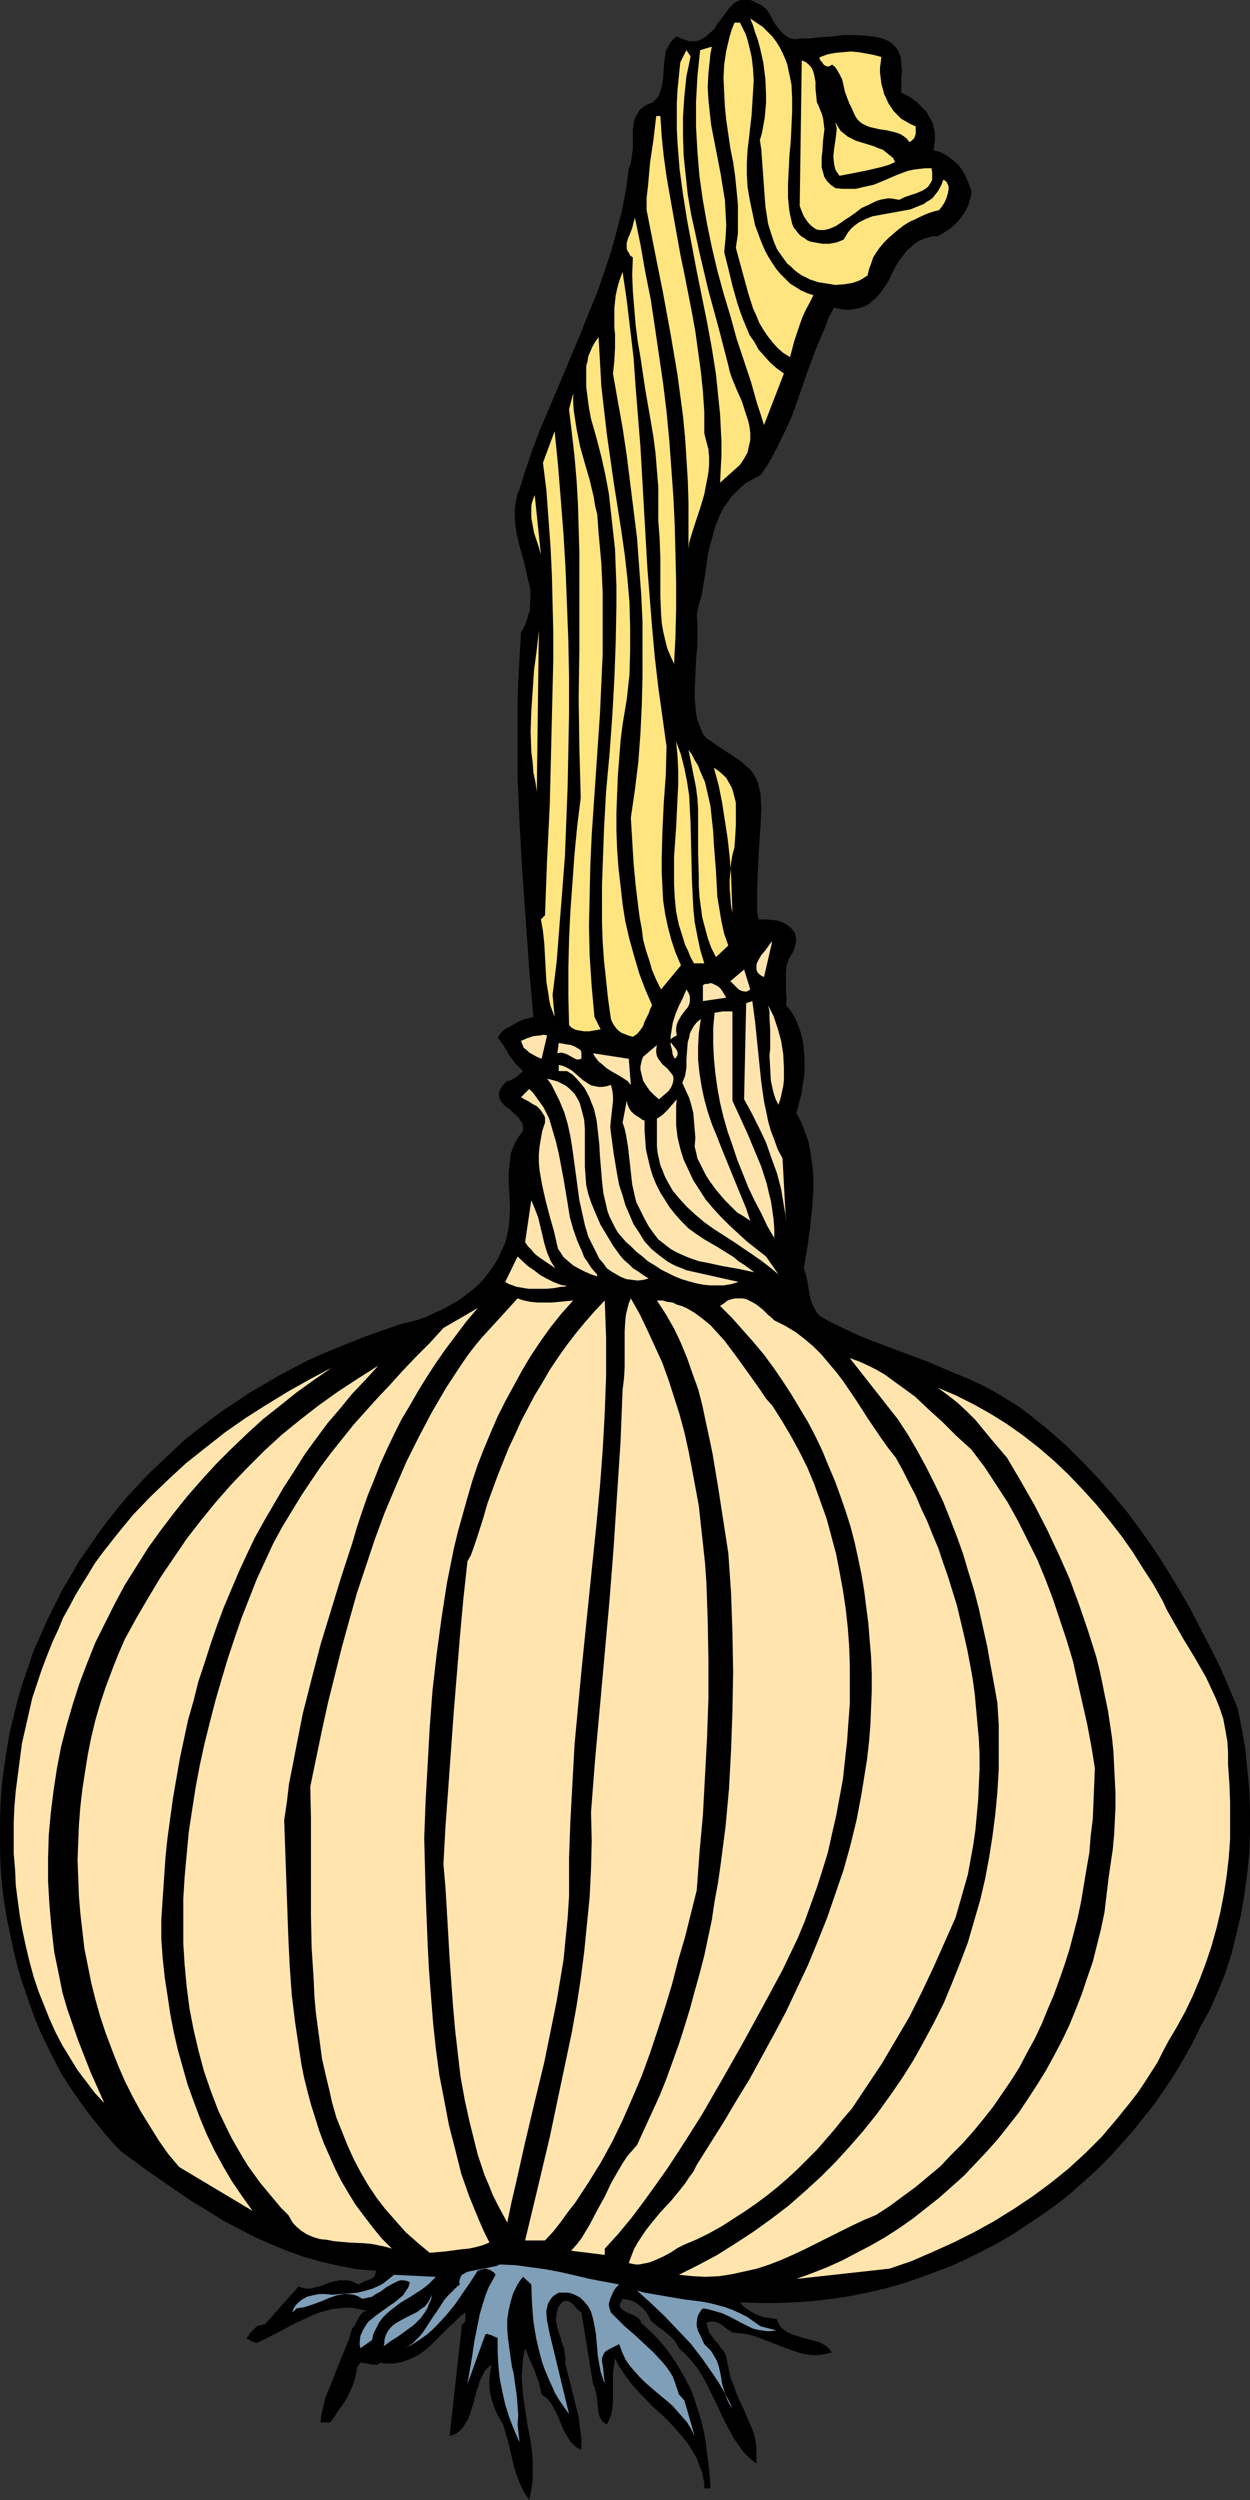 <?xml version="1.0" encoding="UTF-8" standalone="no"?>
<svg
   version="1.0"
   width="77.834mm"
   height="155.668mm"
   id="svg55"
   sodipodi:docname="Onion 18.wmf"
   xmlns:inkscape="http://www.inkscape.org/namespaces/inkscape"
   xmlns:sodipodi="http://sodipodi.sourceforge.net/DTD/sodipodi-0.dtd"
   xmlns="http://www.w3.org/2000/svg"
   xmlns:svg="http://www.w3.org/2000/svg">
  <rect width="100%" height="100%" fill="#333333" stroke="none"/>
  <sodipodi:namedview
     id="namedview55"
     pagecolor="#ffffff"
     bordercolor="#000000"
     borderopacity="0.25"
     inkscape:showpageshadow="2"
     inkscape:pageopacity="0.0"
     inkscape:pagecheckerboard="0"
     inkscape:deskcolor="#d1d1d1"
     inkscape:document-units="mm" />
  <defs
     id="defs1">
    <pattern
       id="WMFhbasepattern"
       patternUnits="userSpaceOnUse"
       width="6"
       height="6"
       x="0"
       y="0" />
  </defs>
  <path
     style="fill:#000000;fill-opacity:1;fill-rule:evenodd;stroke:none"
     d="m 188.201,9.049 h 2.585 l 2.585,-0.323 2.585,-0.162 2.585,-0.323 h 2.585 l 2.585,0.162 1.292,0.162 1.292,0.162 1.292,0.323 1.292,0.485 0.808,0.485 0.646,0.646 0.485,0.485 0.485,0.646 0.323,0.808 0.323,0.646 0.162,1.616 0.162,1.778 -0.162,1.778 v 1.616 1.778 l 1.939,0.97 1.777,1.293 0.808,0.808 0.646,0.646 0.808,0.808 0.485,0.97 0.485,0.808 0.485,0.97 0.162,0.97 0.323,0.97 v 0.97 1.131 l -0.162,1.131 -0.162,1.131 0.808,0.162 0.969,0.323 1.454,0.808 1.292,0.97 1.292,1.131 0.969,1.293 0.808,1.454 0.646,1.616 0.646,1.616 v 0.808 l -0.162,0.808 -0.485,1.778 -0.808,1.616 -0.969,1.454 -1.292,1.454 -1.292,1.131 -1.454,0.97 -1.454,0.808 h -1.292 l -0.969,0.323 -1.131,0.323 -0.808,0.323 -0.808,0.485 -0.808,0.646 -0.646,0.646 -0.808,0.646 -1.131,1.454 -1.131,1.616 -0.969,1.778 -0.808,1.778 -0.969,1.616 -1.131,1.616 -1.292,1.454 -0.646,0.485 -0.646,0.646 -0.808,0.485 -0.808,0.323 -0.969,0.323 -0.969,0.162 -0.969,0.162 h -1.292 l -1.131,-0.162 -1.454,-0.323 -1.292,2.424 -0.969,2.585 -2.1,5.009 -1.939,5.171 -1.777,5.171 -1.777,5.009 -1.131,2.585 -2.262,4.686 -1.292,2.424 -1.292,2.262 -1.454,2.101 -1.292,0.646 -1.131,0.646 -1.131,0.646 -0.969,0.808 -0.808,0.808 -0.808,0.808 -0.808,0.808 -0.646,0.97 -1.292,1.778 -0.969,2.101 -0.808,2.101 -0.646,2.262 -0.646,2.262 -0.485,2.262 -0.323,2.424 -0.323,2.262 -0.808,4.686 -0.646,2.262 -0.485,2.262 0.162,1.778 v 1.778 3.555 l -0.323,3.555 -0.162,3.717 -0.162,3.555 v 1.778 l 0.162,1.778 0.162,1.778 0.323,1.616 0.646,1.616 0.646,1.616 0.808,0.97 0.969,0.646 2.1,1.454 4.2,2.747 1.131,0.808 0.808,0.808 0.969,0.808 0.808,0.97 0.646,1.131 0.485,1.131 0.323,1.293 0.323,1.293 0.162,3.717 -0.162,3.717 -0.485,7.272 -0.162,3.555 -0.162,3.717 v 3.717 1.939 l 0.323,1.939 h 1.777 l 1.939,0.162 0.969,0.162 0.808,0.323 0.808,0.323 0.646,0.485 0.646,0.485 0.485,0.646 0.485,0.646 0.162,0.808 0.162,0.808 -0.162,0.97 -0.323,1.131 -0.485,1.131 -0.485,0.646 -0.323,0.646 -0.485,1.454 -0.162,1.454 v 1.454 3.232 l 0.162,1.778 -0.162,1.454 1.131,1.293 0.808,1.293 0.646,1.454 0.646,1.616 0.485,1.616 0.323,1.616 0.162,1.616 0.162,1.778 v 1.616 1.778 l -0.162,1.616 -0.323,1.778 -0.162,1.616 -0.485,1.616 -0.323,1.454 -0.485,1.616 1.131,2.101 0.808,2.101 0.808,2.101 0.485,2.262 0.323,2.262 0.323,2.262 0.162,2.424 v 2.262 l -0.162,2.424 -0.162,2.262 -0.485,4.686 -0.646,4.686 -0.808,4.686 0.485,1.454 0.323,1.454 0.485,2.909 0.323,1.616 0.485,1.293 0.808,1.454 0.323,0.485 0.646,0.646 2.908,1.616 3.069,1.454 3.069,1.454 3.231,1.293 6.462,2.424 6.462,2.424 6.462,2.747 3.231,1.293 3.069,1.454 3.069,1.616 2.908,1.778 2.908,1.778 2.746,2.101 4.2,3.393 4.039,3.555 3.716,3.717 3.716,3.878 3.554,4.04 3.392,4.04 3.231,4.363 3.069,4.363 2.908,4.525 2.746,4.525 2.746,4.686 2.423,4.686 2.423,4.686 2.423,4.848 2.1,4.848 1.939,4.686 0.969,4.686 0.808,4.686 0.485,4.848 0.485,4.848 0.162,5.009 v 4.848 l -0.162,5.009 -0.485,4.848 -0.646,4.848 -0.808,4.848 -1.131,4.686 -1.131,4.686 -1.454,4.525 -1.777,4.363 -1.939,4.363 -2.262,4.04 -1.777,3.717 -2.1,3.717 -2.1,3.555 -2.262,3.393 -2.423,3.555 -2.585,3.232 -2.585,3.232 -2.746,3.07 -2.746,3.07 -2.908,2.909 -3.069,2.747 -3.069,2.747 -3.231,2.585 -3.392,2.424 -3.392,2.262 -3.392,2.262 -3.554,2.101 -3.716,1.939 -3.554,1.778 -3.877,1.778 -3.877,1.454 -3.877,1.454 -3.877,1.293 -4.039,1.131 -4.2,0.97 -4.039,0.808 -4.2,0.646 -4.2,0.485 -4.362,0.323 -4.2,0.162 h -4.362 l -4.523,-0.162 0.646,0.808 0.808,0.646 0.969,0.646 1.131,0.646 1.131,0.485 1.131,0.323 1.292,0.162 1.454,0.162 0.485,0.97 0.485,0.97 0.808,0.646 0.646,0.485 0.969,0.485 0.969,0.323 1.939,0.646 1.939,0.485 1.939,0.485 0.808,0.485 0.808,0.485 0.646,0.646 0.646,0.808 -1.454,0.323 -1.615,0.323 h -1.454 l -1.454,-0.162 -1.454,-0.323 -1.454,-0.485 -2.746,-0.97 -2.908,-1.131 -2.908,-1.131 -1.454,-0.485 -1.454,-0.323 -1.615,-0.162 -1.454,-0.162 -1.454,-0.97 -1.454,-1.131 -0.808,-0.323 -0.808,-0.162 h -0.808 l -0.808,0.323 0.323,1.131 0.323,1.131 0.646,0.808 0.646,0.97 0.808,0.808 0.646,0.97 0.808,0.97 0.485,1.131 0.323,1.778 0.323,1.454 0.323,1.616 0.646,1.616 1.131,3.07 1.454,3.07 1.292,3.07 0.646,1.454 0.485,1.454 0.323,1.616 0.162,1.616 v 1.778 1.616 l -1.615,-1.293 -1.454,-1.454 -1.131,-1.616 -1.131,-1.616 -0.969,-1.778 -0.969,-1.778 -3.554,-7.433 -0.969,-1.939 -0.969,-1.778 -1.131,-1.778 -1.292,-1.616 -1.454,-1.616 -1.615,-1.454 -0.485,-0.97 -0.646,-0.97 -0.808,-0.808 -1.939,-1.616 -0.969,-0.646 -0.969,-0.808 -0.808,-0.646 -0.485,-1.131 -0.646,-0.97 -0.646,-0.808 -0.808,-0.646 -0.808,-0.646 -0.969,-0.485 -1.131,-0.323 -1.131,-0.162 -0.323,0.646 -0.323,0.485 v 0.485 0.323 l 0.323,0.323 0.323,0.323 0.808,0.485 1.131,0.485 0.969,0.485 0.485,0.323 0.485,0.323 0.323,0.485 0.162,0.485 2.1,1.939 1.939,1.939 1.777,2.101 1.615,2.262 1.454,2.262 1.292,2.262 1.292,2.424 0.969,2.424 0.808,2.585 0.808,2.585 0.646,2.585 0.485,2.585 0.323,2.747 0.323,2.585 0.323,2.747 0.162,2.909 h -1.454 v -1.293 l -0.323,-1.293 -0.162,-1.131 -0.485,-1.131 -0.808,-2.262 -1.131,-1.939 -1.292,-1.939 -1.454,-1.778 -1.454,-1.616 -1.615,-1.778 -1.777,-1.616 -1.777,-1.616 -3.231,-3.393 -1.615,-1.778 -1.454,-1.939 -1.292,-1.939 -1.131,-2.101 -0.323,1.939 -0.162,1.939 v 2.101 3.878 l -0.162,2.101 -0.162,0.808 -0.323,0.97 -0.323,0.808 -0.485,0.97 -0.485,-0.323 -0.485,-0.323 -0.323,-0.485 -0.323,-0.485 -0.323,-1.131 -0.162,-1.454 -0.162,-1.293 -0.162,-1.454 -0.323,-1.293 -0.162,-0.646 -0.323,-0.646 -2.746,-16.805 -0.646,-0.485 -0.646,-0.646 -0.646,-0.808 -0.646,-0.485 -0.646,-0.323 h -0.485 -0.323 l -0.323,0.162 -0.323,0.323 -0.323,0.323 -0.323,0.485 -0.323,0.808 -0.162,0.808 -0.162,0.97 v 0.808 l 0.323,1.616 0.485,1.616 0.323,0.808 0.162,0.808 0.646,1.778 0.162,1.616 0.162,0.808 -0.162,0.808 0.646,2.424 0.646,2.585 0.646,2.585 0.646,2.585 0.646,2.585 0.323,2.585 0.323,2.585 v 2.585 l -0.969,-0.485 -0.808,-0.646 -0.808,-0.808 -0.485,-0.808 -1.131,-1.939 -0.808,-1.939 -0.808,-1.939 -0.969,-1.778 -0.485,-0.808 -0.646,-0.808 -0.646,-0.485 -0.808,-0.646 -0.323,-1.454 -0.323,-1.293 -0.969,-2.747 -1.131,-2.585 -1.131,-2.747 -0.485,2.262 -0.162,2.262 -0.162,2.262 0.162,2.262 0.162,2.101 0.323,2.101 0.646,4.363 0.808,4.363 0.323,2.262 0.162,2.262 v 2.101 2.424 l -0.323,2.262 -0.485,2.424 -0.646,-0.97 -0.646,-0.97 -0.969,-2.101 -0.808,-2.101 -0.646,-2.262 -1.131,-4.848 -1.292,-4.525 -0.969,-1.616 -0.808,-1.616 -0.646,-1.778 -0.485,-1.616 -0.323,-1.939 v -1.778 l 0.162,-1.939 0.323,-1.778 -0.808,0.646 -0.808,0.808 -0.485,1.131 -0.646,1.131 -0.323,1.293 -0.485,1.293 -0.646,2.585 -0.808,2.585 -0.485,1.293 -0.646,0.97 -0.646,1.131 -0.808,0.808 -0.969,0.646 -1.292,0.485 2.908,-26.339 0.323,-0.162 0.323,-0.323 0.162,-0.323 v -0.323 -0.808 -0.808 l -0.969,0.646 -0.969,0.97 -0.969,0.97 -1.131,0.97 -2.1,2.101 -2.262,2.262 -1.131,0.97 -1.292,0.97 -1.292,0.646 -1.454,0.646 -1.454,0.485 -1.615,0.323 h -1.615 -0.969 l -0.808,-0.162 -0.485,0.323 -0.323,0.162 h -0.485 -0.323 l -0.969,-0.162 -0.485,-0.162 h -0.323 l -0.808,-0.162 h -0.323 l -0.323,0.162 -0.162,0.323 -0.323,0.323 -0.162,0.646 -0.162,0.808 -0.323,1.616 -0.646,1.778 -0.646,1.454 -0.808,1.616 -0.969,1.454 -0.969,1.293 -0.808,1.293 -0.969,1.293 h -2.262 l 0.162,-1.616 0.323,-1.454 0.646,-2.747 1.131,-2.747 2.1,-5.332 1.131,-2.747 1.131,-2.747 0.808,-2.747 0.485,-0.485 0.323,-0.646 0.323,-0.646 0.646,-1.131 0.323,-0.485 0.646,-0.485 0.646,-0.323 -1.777,-0.323 -1.615,-0.323 h -1.615 l -1.777,0.162 -1.454,0.162 -1.777,0.485 -1.615,0.485 -1.454,0.646 -3.231,1.454 -3.069,1.616 -3.069,1.616 -2.908,1.454 -0.485,0.162 h -0.323 l -0.808,-0.323 -1.292,-0.808 0.485,-0.485 0.323,-0.646 0.969,-0.97 0.485,-0.485 0.485,-0.323 0.808,-0.162 0.808,-0.162 7.916,-8.888 0.969,0.323 0.808,0.162 h 0.808 l 0.969,-0.162 1.777,-0.485 1.615,-0.646 1.777,-0.485 0.808,-0.162 h 0.969 0.808 l 0.969,0.162 0.808,0.323 0.969,0.485 0.646,-0.323 0.646,-0.323 1.292,-0.485 0.646,-0.323 0.485,-0.323 0.323,-0.646 v -0.323 l 0.162,-0.485 -4.362,-0.323 -4.362,-0.808 -4.2,-0.97 -4.039,-1.131 -4.039,-1.454 -3.877,-1.616 -3.716,-1.616 -3.716,-1.939 -3.716,-1.939 -3.554,-2.262 -3.554,-2.101 -3.554,-2.424 -6.785,-4.686 -6.623,-4.848 -2.585,-2.747 -2.423,-2.909 -2.423,-3.07 -2.262,-3.07 -2.1,-3.07 -2.1,-3.232 -1.777,-3.393 -1.777,-3.555 -1.615,-3.393 -1.454,-3.555 -1.292,-3.717 -1.292,-3.717 -1.131,-3.717 L 3.231,459.242 2.423,455.364 1.615,451.486 0.969,447.607 0.485,443.729 0.162,439.689 0,435.65 v -4.04 -3.878 l 0.162,-4.04 0.323,-4.04 0.485,-3.878 0.646,-4.04 0.646,-3.878 0.969,-4.04 0.969,-3.878 1.131,-3.878 1.292,-3.717 1.292,-3.878 1.615,-3.555 1.615,-3.717 1.777,-3.555 1.777,-3.555 1.939,-3.232 1.939,-3.393 2.262,-3.232 2.1,-3.07 2.262,-3.07 2.423,-3.07 2.423,-2.909 2.585,-2.747 2.585,-2.747 2.746,-2.585 2.746,-2.585 2.746,-2.585 3.069,-2.424 2.908,-2.262 3.069,-2.262 3.231,-2.101 3.069,-2.101 3.392,-1.939 3.231,-1.939 3.392,-1.778 3.392,-1.778 3.554,-1.616 3.554,-1.454 3.554,-1.454 3.716,-1.454 3.716,-1.293 3.716,-1.293 3.877,-0.97 1.939,-0.646 1.777,-0.808 1.777,-0.808 1.615,-0.808 1.777,-0.97 1.615,-0.97 1.454,-1.131 1.454,-1.131 1.454,-1.293 1.292,-1.454 1.131,-1.454 1.131,-1.616 0.969,-1.616 0.808,-1.778 0.808,-1.778 0.485,-1.939 0.323,-1.616 0.162,-1.616 0.162,-3.232 -0.162,-3.232 -0.162,-3.232 v -1.616 l 0.162,-1.454 0.162,-1.454 0.162,-1.454 0.485,-1.454 0.646,-1.454 0.808,-1.293 0.969,-1.293 v -0.97 l -0.162,-0.808 -0.485,-0.646 -0.485,-0.808 -1.454,-1.293 -0.646,-0.646 -0.808,-0.485 -0.646,-0.646 -0.485,-0.646 -0.323,-0.646 -0.162,-0.646 v -0.808 l 0.162,-0.323 0.162,-0.485 0.323,-0.485 0.323,-0.485 0.485,-0.485 0.485,-0.485 h 0.646 l 0.485,-0.323 0.969,-0.485 0.808,-0.808 0.808,-0.646 -0.808,-0.808 -0.969,-0.97 -1.454,-1.939 -1.292,-2.262 -1.454,-1.939 0.646,-0.97 0.808,-0.808 1.131,-0.646 1.131,-0.646 1.131,-0.646 1.131,-0.485 1.292,-0.323 1.131,-0.323 -0.485,-5.656 -0.485,-5.494 -0.808,-11.473 -0.808,-11.311 -0.646,-11.311 -0.485,-11.311 v -5.656 -5.817 -5.494 l 0.162,-5.656 0.323,-5.656 0.323,-5.656 0.646,-1.131 0.485,-0.97 0.323,-1.131 0.323,-1.131 0.323,-0.97 v -1.131 l 0.162,-2.101 -0.162,-2.101 -0.485,-1.939 -0.969,-4.201 -1.131,-4.04 -0.485,-2.101 -0.323,-2.101 -0.162,-2.101 v -2.101 l 0.162,-1.131 0.485,-2.262 0.485,-1.131 1.454,-4.686 1.615,-4.686 1.777,-4.686 1.939,-4.525 3.877,-9.211 3.877,-9.211 1.777,-4.525 1.939,-4.686 1.615,-4.686 1.615,-4.848 1.292,-4.686 1.292,-5.009 0.969,-5.009 0.646,-5.009 0.485,-1.131 0.162,-1.131 0.323,-2.424 V 32.641 30.379 l 0.162,-0.97 0.162,-0.97 0.323,-0.97 0.485,-0.808 0.485,-0.808 0.808,-0.646 0.969,-0.646 1.292,-0.485 0.808,-0.808 0.646,-0.808 0.323,-0.97 0.323,-0.97 0.162,-0.97 0.162,-1.131 0.162,-2.262 0.162,-2.101 0.162,-0.97 0.162,-1.131 0.485,-0.808 0.485,-0.97 0.646,-0.808 0.969,-0.808 0.969,0.485 0.969,0.323 0.969,0.323 h 0.808 0.808 l 0.646,-0.162 0.646,-0.323 0.646,-0.323 0.646,-0.485 0.485,-0.485 1.131,-0.97 0.808,-1.293 0.969,-1.293 0.969,-1.293 0.969,-1.293 0.969,-0.97 0.485,-0.323 0.646,-0.323 L 174.47,0 h 0.646 0.646 0.808 l 0.808,0.323 0.969,0.485 0.969,0.485 0.969,0.808 0.808,1.131 0.646,1.293 0.808,1.293 0.969,1.293 0.969,0.97 1.131,0.808 0.646,0.162 0.646,0.162 h 0.646 z"
     id="path1" />
  <path
     style="fill:#ffe57f;fill-opacity:1;fill-rule:evenodd;stroke:none"
     d="m 186.424,52.679 0.323,0.808 0.646,0.808 0.485,0.646 0.646,0.646 0.808,0.485 0.646,0.485 0.808,0.323 0.969,0.162 0.808,0.162 0.969,0.162 h 1.615 l 1.777,-0.323 1.615,-0.646 0.485,-0.808 0.485,-0.808 0.646,-0.808 0.646,-0.646 0.646,-0.485 0.646,-0.485 1.615,-0.808 1.615,-0.646 1.777,-0.323 1.777,-0.323 1.777,-0.323 1.777,-0.323 1.777,-0.323 1.615,-0.646 1.615,-0.646 0.646,-0.485 0.808,-0.485 0.646,-0.485 0.485,-0.646 0.646,-0.808 0.485,-0.808 0.485,-0.97 0.323,-0.97 0.485,0.162 0.323,0.323 0.162,0.323 0.162,0.323 0.162,0.485 v 0.485 l -0.162,0.97 -0.323,1.131 -0.485,1.131 -0.646,0.97 -0.646,0.808 -1.292,0.323 -1.454,0.485 -1.454,0.646 -1.292,0.646 -1.454,0.646 -1.292,0.808 -1.292,0.97 -1.131,0.97 -1.131,0.97 -1.131,1.131 -0.969,1.131 -0.808,1.131 -0.808,1.293 -0.485,1.454 -0.485,1.293 -0.323,1.454 -0.969,0.646 -0.808,0.485 -0.808,0.323 -0.969,0.323 -0.969,0.162 -0.969,0.162 -2.1,0.162 -1.939,-0.323 -2.1,-0.323 -1.939,-0.646 -1.939,-0.97 -0.969,-0.646 -0.808,-0.646 -0.808,-0.808 -0.808,-0.646 -1.292,-1.778 -1.131,-1.616 -0.808,-1.939 -0.646,-1.939 -0.646,-2.101 -0.323,-2.101 -0.323,-2.101 -0.162,-2.262 -0.323,-4.525 -0.323,-4.363 -0.162,-2.262 -0.323,-2.101 0.485,-1.616 0.323,-1.778 0.323,-1.778 0.162,-1.778 0.162,-1.778 v -1.939 l -0.162,-3.717 -0.485,-3.878 -0.808,-3.555 -0.485,-1.778 -0.646,-1.778 -0.485,-1.616 -0.646,-1.616 1.454,0.97 1.454,0.97 1.131,1.131 1.131,1.131 0.969,1.293 0.808,1.293 0.646,1.293 0.646,1.454 0.485,1.293 0.323,1.616 0.323,1.454 0.323,1.616 0.162,3.232 v 3.232 l -0.162,3.393 -0.162,3.555 -0.323,3.393 -0.162,3.393 -0.162,3.232 v 3.232 l 0.162,1.616 0.162,1.616 0.323,1.454 z"
     id="path2" />
  <path
     style="fill:#ffe57f;fill-opacity:1;fill-rule:evenodd;stroke:none"
     d="m 174.146,5.333 0.646,1.293 0.646,1.293 0.485,1.454 0.323,1.293 0.646,2.747 0.323,2.747 0.162,2.747 -0.162,2.747 -0.162,2.585 -0.162,2.747 -0.646,5.656 -0.323,2.747 -0.162,2.909 v 2.747 l 0.162,2.909 0.485,2.909 0.646,3.07 0.646,3.07 1.131,3.07 0.646,1.616 0.646,1.454 0.808,1.454 0.808,1.293 0.969,1.454 0.969,1.131 1.131,1.131 1.131,1.131 1.292,0.808 1.292,0.808 1.454,0.646 1.454,0.485 -0.808,1.616 -0.969,1.778 -0.808,1.778 -0.646,1.778 -1.292,3.878 -0.969,3.717 -1.615,-0.97 -1.454,-1.293 -1.131,-1.293 -1.131,-1.454 -0.969,-1.454 -0.969,-1.616 -0.646,-1.616 -0.808,-1.778 -1.131,-3.555 -0.969,-3.555 -0.969,-3.555 -0.969,-3.555 0.485,-3.393 v -3.393 -3.393 l -0.323,-3.393 -0.323,-3.232 -0.485,-3.393 -0.646,-3.232 -0.969,-6.625 -0.323,-3.232 -0.162,-3.232 -0.162,-3.393 0.162,-3.232 0.485,-3.232 0.808,-3.393 0.485,-1.616 0.646,-1.616 z"
     id="path3" />
  <path
     style="fill:#ffe57f;fill-opacity:1;fill-rule:evenodd;stroke:none"
     d="m 170.431,59.304 0.969,3.878 0.969,4.04 1.131,4.04 0.646,1.939 0.646,1.778 0.808,1.939 0.808,1.939 1.131,1.616 0.969,1.778 1.292,1.454 1.454,1.616 1.454,1.293 1.777,1.293 -4.685,12.119 -0.808,-2.585 -0.808,-2.424 -1.454,-5.171 -3.392,-10.18 -1.454,-5.333 -1.615,-5.333 -1.454,-5.333 -1.292,-5.494 -1.131,-5.494 -0.969,-5.494 -0.808,-5.656 -0.485,-5.817 -0.323,-5.817 v -2.909 -3.07 l 0.162,-2.909 0.162,-3.07 0.323,-3.07 0.323,-3.07 2.746,-0.808 -0.323,1.616 -0.162,1.616 -0.323,3.07 -0.162,3.232 0.162,2.909 0.323,3.07 0.323,2.909 1.131,5.817 1.131,5.817 0.485,3.07 0.485,2.909 0.162,2.909 0.162,3.07 -0.162,3.07 z"
     id="path4" />
  <path
     style="fill:#ffe57f;fill-opacity:1;fill-rule:evenodd;stroke:none"
     d="m 207.425,13.412 -0.162,1.293 -0.162,1.131 v 1.293 l 0.162,1.293 0.162,1.293 0.323,1.131 0.323,1.293 0.485,0.97 0.485,1.131 0.646,0.97 0.646,0.97 0.969,0.97 0.808,0.808 1.131,0.646 1.131,0.646 1.131,0.485 v 0.646 0.646 0.485 l -0.162,0.485 -0.162,0.485 -0.646,0.646 -0.485,0.323 -0.646,-0.808 -0.808,-0.646 -0.808,-0.485 -0.969,-0.323 -1.939,-0.485 -2.1,-0.323 -2.1,-0.485 -0.808,-0.323 -0.969,-0.485 -0.808,-0.646 -0.646,-0.808 -0.485,-0.97 -0.485,-1.131 -0.646,-1.293 -0.485,-1.293 -0.485,-1.293 -0.323,-1.454 -0.323,-1.454 -0.646,-1.293 -0.646,-1.131 -0.485,-0.646 -0.646,-0.485 -0.162,0.162 -0.323,0.162 -0.485,0.162 -0.485,-0.162 -0.323,-0.162 -0.162,-0.162 -0.162,-0.162 -0.162,-0.323 -0.323,-0.323 -0.323,-0.485 v -0.323 l 0.162,-0.162 1.777,-0.646 1.777,-0.323 1.777,-0.162 1.777,-0.162 1.939,0.162 1.777,0.323 1.777,0.323 z"
     id="path5" />
  <path
     style="fill:#ffe57f;fill-opacity:1;fill-rule:evenodd;stroke:none"
     d="m 162.515,13.25 -0.485,2.424 -0.485,2.262 -0.485,4.686 -0.323,4.848 v 4.686 l 0.162,4.525 0.485,4.686 0.485,4.525 0.808,4.686 0.969,4.363 0.969,4.525 2.1,8.888 2.423,8.888 2.262,8.726 0.323,1.454 0.485,1.454 1.131,2.747 1.292,2.909 0.969,3.07 0.485,1.454 0.323,1.454 0.162,1.454 v 1.616 l -0.323,1.454 -0.323,1.454 -0.808,1.454 -0.969,1.454 -4.685,4.201 0.162,-3.232 0.162,-3.232 v -3.232 l -0.162,-3.232 -0.162,-3.232 -0.323,-3.07 -0.646,-6.302 -0.969,-6.14 -1.131,-6.14 -2.423,-11.958 -1.131,-5.979 -1.131,-5.979 -0.969,-6.14 -0.808,-5.979 -0.485,-6.14 -0.162,-3.07 v -3.232 -3.07 l 0.162,-3.07 0.323,-3.232 0.323,-3.232 1.454,-2.909 z"
     id="path6" />
  <path
     style="fill:#ffe57f;fill-opacity:1;fill-rule:evenodd;stroke:none"
     d="m 192.886,25.531 0.485,1.131 0.323,1.131 0.162,1.293 0.162,1.293 -0.323,2.747 -0.162,2.585 -0.162,1.293 v 1.293 1.131 l 0.323,1.131 0.323,1.131 0.646,0.97 0.808,0.808 1.131,0.808 1.615,0.162 h 1.615 1.615 l 1.292,-0.323 1.454,-0.323 1.454,-0.323 2.746,-1.131 2.585,-1.131 2.585,-0.97 1.454,-0.323 1.292,-0.162 1.454,-0.162 h 1.454 l 0.162,0.97 v 0.97 0.808 l -0.323,0.646 -0.323,0.485 -0.323,0.485 -0.646,0.485 -0.485,0.323 -1.454,0.646 -1.454,0.485 -1.454,0.485 -1.292,0.646 -0.969,-0.162 -0.969,-0.162 h -0.808 l -0.969,0.162 -0.808,0.162 -0.969,0.323 -1.615,0.808 -1.777,0.808 -1.454,1.131 -1.615,1.131 -0.808,0.485 -0.646,0.485 -1.454,0.97 -1.454,0.646 -0.646,0.162 -0.646,0.162 h -0.646 -0.646 l -0.646,-0.162 -0.485,-0.323 -0.646,-0.485 -0.646,-0.646 -0.485,-0.646 -0.646,-0.97 -0.485,-1.131 -0.485,-1.293 0.485,-34.257 0.808,0.323 0.646,0.485 0.646,0.646 0.323,0.485 0.323,0.808 0.162,0.646 0.323,1.616 v 1.616 l 0.162,1.616 0.162,1.616 0.323,0.646 z"
     id="path7" />
  <path
     style="fill:#ffe57f;fill-opacity:1;fill-rule:evenodd;stroke:none"
     d="m 155.407,27.309 0.323,4.848 0.485,4.686 0.646,4.686 0.808,4.686 1.615,9.049 0.808,4.525 0.969,4.686 1.777,9.049 0.808,4.525 0.646,4.686 0.646,4.686 0.485,4.686 0.323,4.848 V 101.964 l 0.485,1.939 0.485,1.778 0.162,1.939 v 1.778 l -0.162,1.778 -0.323,1.778 -0.323,1.616 -0.323,1.778 -0.969,3.232 -1.131,3.393 -0.969,3.07 -0.485,1.616 -0.162,1.454 v -5.494 -5.333 l -0.162,-5.171 -0.323,-5.171 -0.323,-5.009 -0.485,-5.009 -0.646,-4.848 -0.646,-4.848 -1.615,-9.534 -1.777,-9.695 -1.939,-9.695 -1.939,-9.857 v -2.909 l 0.323,-2.747 0.485,-5.494 0.808,-5.494 0.646,-5.494 z"
     id="path8" />
  <path
     style="fill:#ffe57f;fill-opacity:1;fill-rule:evenodd;stroke:none"
     d="m 210.656,38.136 -1.454,0.646 -1.615,0.485 -3.392,0.808 -3.231,0.646 -3.392,0.646 -0.485,-0.646 -0.485,-0.808 -0.162,-0.646 -0.162,-0.808 -0.162,-1.616 0.162,-1.616 0.485,-3.393 0.162,-1.616 -0.162,-0.646 -0.162,-0.808 0.646,1.131 0.646,0.97 0.808,0.646 0.808,0.646 0.969,0.485 0.969,0.485 2.1,0.646 2.1,0.646 1.131,0.485 0.969,0.323 0.808,0.646 0.808,0.646 0.808,0.646 z"
     id="path9" />
  <path
     style="fill:#ffe57f;fill-opacity:1;fill-rule:evenodd;stroke:none"
     d="m 158.638,156.259 -0.808,-1.778 -0.808,-1.939 -0.485,-1.939 -0.485,-2.101 -0.323,-1.939 -0.162,-2.262 -0.162,-4.201 v -8.888 l -0.162,-4.363 -0.162,-2.262 -0.162,-2.101 v -4.04 -3.878 l -0.323,-3.878 -0.323,-4.04 -0.485,-3.717 -0.646,-3.878 -1.292,-7.433 -1.131,-7.595 -0.646,-3.717 -0.485,-3.878 -0.323,-3.878 -0.323,-3.878 -0.162,-4.04 0.162,-4.04 -0.646,-0.485 -0.323,-0.646 -0.323,-0.485 -0.162,-0.485 V 57.85 57.203 l 0.323,-1.131 0.485,-1.131 0.485,-1.293 0.323,-1.293 0.323,-1.131 1.292,6.302 1.131,6.464 1.292,6.464 0.969,6.464 0.969,6.625 0.969,6.625 0.808,6.625 0.646,6.787 0.485,6.625 0.485,6.787 0.323,6.625 0.162,6.625 0.162,6.625 v 6.464 l -0.162,6.464 z"
     id="path10" />
  <path
     style="fill:#ffe57f;fill-opacity:1;fill-rule:evenodd;stroke:none"
     d="m 156.861,175.65 -0.162,6.625 -0.485,6.625 -0.323,6.787 -0.162,6.464 v 3.232 l 0.162,3.232 0.162,3.232 0.485,3.232 0.646,3.07 0.808,3.07 0.969,2.909 1.292,3.07 -4.685,5.656 -1.131,-2.262 -0.969,-2.262 -0.646,-2.262 -0.808,-2.424 -0.646,-2.424 -0.323,-2.585 -0.485,-2.585 -0.323,-2.424 -0.646,-5.333 -0.485,-5.171 -0.646,-10.665 0.969,-6.625 0.808,-6.625 0.485,-6.625 0.323,-6.625 0.162,-6.625 v -6.464 -6.625 l -0.323,-6.625 -0.485,-6.464 -0.485,-6.625 -0.808,-6.464 -0.808,-6.464 -0.808,-6.464 -0.969,-6.464 -1.131,-6.302 -1.131,-6.464 0.162,-1.454 0.162,-1.616 0.162,-3.07 v -3.07 l -0.162,-1.616 v -4.525 l 0.162,-1.616 0.162,-1.454 0.323,-1.454 0.323,-1.293 0.485,-1.454 0.485,-1.293 0.969,6.625 0.808,6.787 0.808,6.787 0.485,6.948 1.131,14.058 1.615,28.278 1.131,14.22 0.646,7.11 0.808,6.948 0.969,6.948 z"
     id="path11" />
  <path
     style="fill:#ffe57f;fill-opacity:1;fill-rule:evenodd;stroke:none"
     d="m 146.522,170.479 -0.485,3.878 -0.323,4.201 -0.323,4.201 -0.162,4.201 -0.162,4.363 v 4.201 l 0.162,4.363 0.323,4.363 0.485,4.201 0.485,4.363 0.646,4.04 0.969,4.201 1.131,4.04 1.131,3.878 1.454,3.878 1.615,3.717 -0.485,0.97 -0.323,0.97 -0.969,1.939 -0.323,0.97 -0.646,0.97 -0.808,0.97 -0.969,0.646 -1.131,-0.323 -0.808,-0.323 -0.808,-0.323 -0.646,-0.485 -0.485,-0.485 -0.485,-0.646 -0.485,-0.808 -0.323,-0.808 -0.646,-4.525 -0.485,-4.525 -0.485,-4.525 -0.323,-4.525 -0.162,-4.525 v -4.363 -4.525 l 0.162,-4.525 0.323,-8.888 0.485,-8.726 0.808,-8.726 0.646,-8.888 0.485,-8.726 0.323,-8.726 0.162,-8.726 v -4.363 l -0.162,-4.363 -0.162,-4.363 -0.485,-4.363 -0.485,-4.363 -0.485,-4.363 -0.808,-4.363 -0.969,-4.363 -1.131,-4.363 -1.292,-4.525 -0.485,-2.585 -0.323,-2.424 -0.323,-2.585 v -2.424 -1.131 -1.293 l 0.323,-1.131 0.162,-1.131 0.485,-1.131 0.485,-1.131 0.646,-1.131 0.808,-1.131 0.323,5.656 0.323,5.817 0.646,5.656 0.646,5.656 1.615,11.311 1.777,11.311 0.808,5.656 0.646,5.656 0.485,5.656 0.162,5.817 v 5.656 l -0.162,5.656 -0.323,2.909 -0.323,2.909 -0.485,2.909 z"
     id="path12" />
  <path
     style="fill:#ffe57f;fill-opacity:1;fill-rule:evenodd;stroke:none"
     d="m 140.868,125.395 0.646,7.11 0.323,7.11 v 7.11 7.11 l -0.323,7.11 -0.323,7.11 -0.969,14.22 -0.969,14.22 -0.323,7.11 -0.162,7.11 -0.162,7.11 0.162,7.11 0.485,7.272 0.646,7.11 1.454,2.909 -0.808,0.162 -0.969,0.162 -0.969,0.162 h -1.131 l -0.969,-0.162 -0.969,-0.162 -0.969,-0.485 -0.323,-0.323 -0.323,-0.323 -0.162,-6.787 v -6.625 l 0.162,-6.787 0.323,-6.787 0.485,-6.625 0.485,-6.787 0.646,-6.625 0.808,-6.464 -0.162,-5.979 -0.162,-5.817 -0.162,-11.635 0.162,-11.473 v -5.817 -17.129 l -0.162,-5.494 -0.162,-5.656 -0.323,-5.656 -0.485,-5.656 -0.646,-5.656 -0.646,-5.494 0.969,-3.717 v 2.101 l 0.162,2.101 0.323,2.101 0.323,2.101 0.808,4.04 1.131,4.04 1.131,3.878 0.969,4.04 0.323,2.101 0.485,1.939 0.162,2.101 z"
     id="path13" />
  <path
     style="fill:#ffe57f;fill-opacity:1;fill-rule:evenodd;stroke:none"
     d="m 130.044,234.146 0.485,5.171 -0.485,-1.293 -0.485,-1.293 -0.323,-1.454 -0.162,-1.293 -0.485,-2.909 -0.162,-2.909 -0.323,-5.979 -0.323,-3.07 -0.485,-2.747 0.969,-0.97 0.485,-13.089 0.323,-6.464 0.323,-6.787 0.323,-13.412 0.323,-13.412 0.162,-6.787 v -6.787 l -0.162,-6.787 -0.162,-6.625 -0.323,-6.625 -0.485,-6.625 -0.485,-6.625 -0.808,-6.464 2.746,-7.433 0.808,8.08 0.646,8.08 0.646,8.241 0.485,8.241 0.323,8.403 0.323,8.403 0.162,8.564 v 8.403 l -0.162,8.564 -0.162,8.403 -0.323,8.403 -0.323,8.241 -0.646,8.403 -0.646,8.08 -0.646,8.241 z"
     id="path14" />
  <path
     style="fill:#ffe57f;fill-opacity:1;fill-rule:evenodd;stroke:none"
     d="m 127.298,130.566 -0.485,-1.778 -1.131,-3.393 -0.323,-1.778 -0.323,-1.778 v -1.778 -0.97 l 0.162,-0.808 0.323,-0.97 0.323,-0.808 z"
     id="path15" />
  <path
     style="fill:#ffe57f;fill-opacity:1;fill-rule:evenodd;stroke:none"
     d="m 126.329,186.315 -0.323,-2.262 -0.485,-2.262 -0.162,-2.424 -0.323,-2.424 -0.162,-4.848 0.162,-4.686 0.323,-4.848 0.323,-4.848 0.646,-4.848 0.485,-4.525 z"
     id="path16" />
  <path
     style="fill:#ffe57f;fill-opacity:1;fill-rule:evenodd;stroke:none"
     d="m 165.746,226.712 h -2.423 l -0.808,-1.454 -0.646,-1.616 -0.646,-1.293 -0.485,-1.616 -0.969,-3.07 -0.646,-3.07 -0.323,-3.232 -0.162,-3.232 v -3.232 -3.393 l 0.485,-6.787 0.323,-6.787 0.162,-3.232 v -3.393 l -0.162,-3.393 -0.323,-3.393 1.131,3.07 0.808,3.232 0.646,3.232 0.485,3.232 0.162,3.232 0.162,3.232 0.162,6.787 0.162,6.625 0.162,3.393 0.162,3.232 0.323,3.232 0.646,3.393 0.646,3.07 z"
     id="path17" />
  <path
     style="fill:#ffe57f;fill-opacity:1;fill-rule:evenodd;stroke:none"
     d="m 171.4,222.511 -2.908,2.747 -1.131,-2.262 -0.808,-2.262 -0.646,-2.424 -0.646,-2.424 -0.323,-2.424 -0.323,-2.424 -0.162,-2.585 v -2.424 l -0.162,-5.171 v -5.171 -5.171 l -0.162,-2.585 -0.323,-2.585 -1.777,-8.888 0.808,1.131 0.646,1.293 0.808,1.293 0.485,1.293 1.131,2.585 0.646,2.747 0.646,2.909 0.323,3.07 0.323,2.909 0.162,3.07 0.485,6.14 0.162,3.07 0.162,3.07 0.485,2.909 0.485,2.909 0.646,2.909 z"
     id="path18" />
  <path
     style="fill:#ffe57f;fill-opacity:1;fill-rule:evenodd;stroke:none"
     d="m 172.854,199.403 -0.485,1.778 -0.323,1.939 -0.162,1.939 -0.162,2.101 v 1.939 l 0.162,1.939 0.162,2.101 0.323,1.778 -0.162,-4.525 -0.162,-4.363 -0.323,-4.363 -0.485,-4.363 -0.646,-4.201 -0.646,-4.201 -0.808,-4.04 -1.131,-4.201 1.131,0.808 0.969,0.808 0.808,0.808 0.646,1.131 0.646,1.131 0.323,0.97 0.323,1.293 0.323,1.293 v 1.293 1.293 2.747 l -0.162,2.747 z"
     id="path19" />
  <path
     style="fill:#ffe5ad;fill-opacity:1;fill-rule:evenodd;stroke:none"
     d="m 179.801,229.944 -0.646,-0.323 -0.646,-0.485 -0.323,-0.485 -0.162,-0.485 v -0.646 -0.485 l 0.162,-0.485 0.323,-0.646 0.646,-1.131 0.969,-1.131 0.808,-1.131 0.323,-0.485 0.485,-0.485 z"
     id="path20" />
  <path
     style="fill:#ffe5ad;fill-opacity:1;fill-rule:evenodd;stroke:none"
     d="m 176.57,232.853 -0.485,0.323 -0.323,0.162 h -0.323 -0.323 l -0.646,-0.162 -0.646,-0.323 -0.969,-0.97 -0.969,-0.97 3.231,-2.747 z"
     id="path21" />
  <path
     style="fill:#ffe5ad;fill-opacity:1;fill-rule:evenodd;stroke:none"
     d="m 170.916,234.792 -5.493,0.808 v -3.717 l 0.485,-0.323 h 0.646 l 0.485,-0.162 h 0.485 l 0.646,0.323 0.646,0.323 0.646,0.485 0.485,0.646 0.485,0.808 z"
     id="path22" />
  <path
     style="fill:#ffe5ad;fill-opacity:1;fill-rule:evenodd;stroke:none"
     d="m 159.284,243.679 -0.646,0.323 -0.485,0.323 -0.323,0.323 v 0.323 0.323 l 0.162,0.162 0.485,0.646 0.646,0.808 0.162,0.323 0.162,0.323 v 0.323 0.485 l -0.323,0.485 -0.323,0.323 -0.485,-0.97 -0.162,-1.131 -0.323,-1.131 v -0.97 -1.131 l 0.162,-0.97 0.323,-2.101 0.646,-2.101 0.808,-1.939 0.969,-1.939 0.808,-1.939 0.485,0.808 0.323,0.808 v 0.646 0.646 l -0.162,0.646 -0.323,0.646 -0.808,0.97 -0.808,1.131 -0.646,1.131 -0.323,0.808 -0.162,0.808 v 0.808 z"
     id="path23" />
  <path
     style="fill:#ffe5ad;fill-opacity:1;fill-rule:evenodd;stroke:none"
     d="m 184.162,272.604 0.808,15.028 -0.162,-1.939 -0.323,-1.939 -0.646,-3.878 -0.969,-3.717 -1.292,-3.555 -1.292,-3.717 -1.615,-3.393 -1.777,-3.555 -1.777,-3.232 0.485,-22.623 1.454,-0.485 0.646,4.848 0.969,9.534 0.485,4.686 0.646,4.525 0.485,2.262 0.485,2.424 0.646,2.262 0.808,2.101 0.808,2.262 z"
     id="path24" />
  <path
     style="fill:#ffe5ad;fill-opacity:1;fill-rule:evenodd;stroke:none"
     d="m 183.193,260 -0.646,-1.293 -0.485,-1.454 -0.323,-1.454 -0.323,-1.454 -0.162,-2.909 -0.162,-3.07 0.162,-1.454 v -1.616 -2.909 l -0.162,-2.909 v -1.454 l -0.323,-1.454 1.292,2.585 0.969,2.909 0.808,2.909 0.485,3.07 0.162,3.07 v 1.454 1.616 l -0.162,1.454 -0.323,1.454 -0.323,1.454 z"
     id="path25" />
  <path
     style="fill:#ffe5ad;fill-opacity:1;fill-rule:evenodd;stroke:none"
     d="m 172.369,259.031 1.777,3.878 1.777,3.878 1.615,3.878 1.615,3.878 1.292,4.04 0.485,2.101 0.485,1.939 0.323,2.101 0.323,2.262 0.162,2.262 v 2.101 l -1.615,-2.747 -1.454,-3.07 -1.615,-3.07 -1.454,-3.07 -1.292,-3.232 -1.292,-3.232 -1.131,-3.393 -1.131,-3.232 -0.969,-3.393 -0.808,-3.393 -0.646,-3.555 -0.485,-3.555 -0.323,-3.393 -0.162,-3.555 v -3.555 l 0.323,-3.555 0.969,-0.162 0.969,-0.162 h 2.262 z"
     id="path26" />
  <path
     style="fill:#ffe5ad;fill-opacity:1;fill-rule:evenodd;stroke:none"
     d="m 176.57,287.309 -0.969,-0.646 -0.969,-0.646 -1.131,-0.646 -0.969,-0.97 -0.969,-0.97 -0.969,-0.97 -1.939,-2.262 -1.777,-2.424 -0.808,-1.293 -0.646,-1.293 -0.646,-1.293 -0.646,-1.293 -0.323,-1.454 -0.323,-1.293 0.162,-2.101 -0.162,-1.939 -0.162,-1.939 -0.162,-1.939 -0.485,-1.939 -0.485,-1.616 -0.808,-1.778 -0.808,-1.778 0.323,-0.808 0.323,-0.808 0.323,-1.939 v -1.939 l 0.162,-2.262 0.162,-1.939 0.323,-0.97 0.162,-0.97 0.485,-0.97 0.485,-0.808 0.646,-0.808 0.969,-0.808 -0.485,3.393 -0.162,3.07 v 3.232 l 0.323,3.07 0.485,3.07 0.646,3.07 0.808,2.909 0.969,2.909 1.131,2.747 1.131,2.909 4.685,11.473 1.131,2.747 z"
     id="path27" />
  <path
     style="fill:#ffe5ad;fill-opacity:1;fill-rule:evenodd;stroke:none"
     d="m 127.46,249.173 -0.808,-0.323 -0.646,-0.323 -1.454,-0.808 -0.646,-0.646 -0.646,-0.485 -0.323,-0.808 -0.323,-0.808 1.454,-0.646 1.454,-0.485 1.615,-0.162 0.808,-0.162 0.808,0.162 z"
     id="path28" />
  <path
     style="fill:#ffe5ad;fill-opacity:1;fill-rule:evenodd;stroke:none"
     d="m 136.829,249.173 -0.646,0.162 h -0.485 l -0.646,-0.323 -1.454,-0.808 -0.808,-0.323 -0.808,-0.162 -0.808,0.162 0.323,-2.424 0.969,0.162 0.808,0.162 1.131,0.162 0.808,0.323 0.808,0.485 0.323,0.162 0.323,0.323 0.162,0.485 v 0.323 0.646 z"
     id="path29" />
  <path
     style="fill:#ffe5ad;fill-opacity:1;fill-rule:evenodd;stroke:none"
     d="m 157.346,256.768 -2.262,1.939 -1.131,-0.97 -0.969,-0.97 -0.808,-1.131 -0.808,-1.293 -0.323,-1.293 -0.323,-1.293 v -0.808 l 0.162,-0.646 0.162,-0.808 0.323,-0.808 3.231,-2.747 -0.162,0.97 v 0.808 l 0.162,0.808 0.323,0.646 0.485,0.646 0.485,0.646 1.131,0.97 0.808,0.97 0.485,0.646 0.162,0.485 v 0.646 l -0.162,0.808 -0.323,0.808 -0.323,0.485 z"
     id="path30" />
  <path
     style="fill:#ffe5ad;fill-opacity:1;fill-rule:evenodd;stroke:none"
     d="m 148.461,255.314 -0.323,-0.323 -0.323,-0.485 -0.969,-0.646 -1.292,-0.808 -1.454,-0.808 -1.292,-0.808 -1.292,-1.131 -0.646,-0.485 -0.485,-0.646 -0.485,-0.646 -0.323,-0.646 8.4,1.293 z"
     id="path31" />
  <path
     style="fill:#ffe5ad;fill-opacity:1;fill-rule:evenodd;stroke:none"
     d="m 143.776,255.314 0.162,0.646 0.162,0.646 0.162,1.293 v 1.293 l -0.162,1.454 -0.162,1.454 -0.162,1.454 -0.162,1.616 0.162,1.454 0.646,4.848 0.808,4.848 0.485,2.585 0.808,2.424 0.646,2.262 0.969,2.262 0.969,2.262 1.292,1.939 1.292,2.101 1.615,1.778 1.777,1.454 1.939,1.454 1.131,0.646 0.969,0.485 1.292,0.485 1.131,0.485 12.277,2.747 -1.615,0.485 -1.777,0.323 h -1.615 -1.777 l -1.615,-0.162 -1.615,-0.323 -1.777,-0.485 -1.615,-0.485 -1.615,-0.646 -1.615,-0.808 -1.615,-0.808 -1.454,-0.97 -1.615,-0.97 -1.292,-1.131 -1.454,-1.131 -1.292,-1.293 -1.131,-0.97 -0.969,-1.131 -0.969,-1.131 -0.646,-1.131 -0.646,-1.293 -0.646,-1.293 -0.485,-1.293 -0.323,-1.454 -0.646,-2.747 -0.323,-2.909 -0.485,-5.817 -0.162,-2.909 -0.323,-2.909 -0.323,-2.747 -0.646,-2.747 -0.485,-1.131 -0.485,-1.293 -0.646,-1.293 -0.646,-1.131 -0.808,-0.97 -0.969,-1.131 -0.969,-0.97 -1.292,-0.808 h -1.939 v -1.454 l 0.808,0.162 0.808,0.323 1.454,0.808 1.292,1.131 1.292,1.131 1.454,0.97 0.646,0.323 0.808,0.162 0.808,0.162 h 0.969 l 0.969,-0.162 z"
     id="path32" />
  <path
     style="fill:#ffe5ad;fill-opacity:1;fill-rule:evenodd;stroke:none"
     d="m 139.091,282.946 1.131,2.747 1.131,2.585 1.454,2.424 1.454,2.424 1.615,2.262 0.969,1.131 1.131,0.97 0.969,0.97 1.292,0.808 1.131,0.808 1.292,0.808 -1.292,0.323 -1.292,0.162 -1.292,-0.162 -1.292,-0.162 -1.292,-0.485 -1.131,-0.646 -1.131,-0.646 -1.131,-0.808 -0.808,-1.131 -0.969,-1.131 -0.646,-1.293 -0.646,-1.293 -1.292,-2.585 -0.808,-2.747 -0.646,-2.909 -0.646,-2.909 -0.808,-5.979 -0.808,-5.979 -0.485,-3.07 -0.646,-2.909 -0.808,-2.747 -1.131,-2.747 -0.646,-1.293 -0.646,-1.293 -0.646,-1.293 -0.969,-1.293 1.292,0.323 1.131,0.323 0.969,0.485 0.969,0.485 0.808,0.646 0.646,0.646 0.646,0.646 0.485,0.808 0.485,0.808 0.323,0.808 0.485,1.778 0.485,1.939 0.162,2.101 v 2.101 6.787 l 0.162,2.262 0.162,2.101 0.485,2.101 z"
     id="path33" />
  <path
     style="fill:#ffe5ad;fill-opacity:1;fill-rule:evenodd;stroke:none"
     d="m 140.06,299.428 0.323,0.323 0.162,0.323 v 0.323 l -1.454,-0.485 -1.454,-0.646 -1.292,-0.646 -1.454,-0.808 -1.131,-0.97 -1.131,-0.97 -0.808,-1.293 -0.485,-0.646 -0.162,-0.646 -0.808,-3.555 -0.969,-3.393 -0.969,-3.717 -0.808,-3.555 -0.323,-1.778 -0.323,-1.939 -0.162,-1.778 v -1.939 l 0.162,-1.778 0.323,-1.939 0.323,-1.778 0.646,-1.939 v -0.646 -0.485 l -0.162,-0.485 -0.323,-0.485 -0.646,-0.97 -0.808,-0.808 -0.969,-0.485 -0.969,-0.646 -0.969,-0.485 -0.808,-0.485 1.939,-1.939 0.969,0.97 0.808,1.131 0.808,1.131 0.808,1.131 0.646,1.293 0.646,1.293 0.808,2.747 0.808,2.747 0.646,2.747 1.131,5.979 0.969,5.817 0.485,3.07 0.808,2.909 0.969,2.747 1.131,2.585 0.485,1.293 0.808,1.131 0.808,1.293 z"
     id="path34" />
  <path
     style="fill:#ffe5ad;fill-opacity:1;fill-rule:evenodd;stroke:none"
     d="m 180.285,295.712 2.908,4.201 -1.939,-1.616 -2.1,-1.616 -2.1,-1.454 -4.523,-3.07 -2.262,-1.454 -2.262,-1.454 -2.262,-1.616 -2.1,-1.778 -1.939,-1.778 -1.777,-1.939 -1.615,-1.939 -0.646,-1.131 -0.646,-1.131 -0.646,-1.293 -0.485,-1.293 -0.485,-1.131 -0.323,-1.454 -0.323,-1.454 -0.162,-1.454 v -6.625 l 0.808,-0.485 0.646,-0.485 1.131,-1.131 0.969,-1.131 1.131,-1.293 -0.162,1.454 v 1.616 1.454 1.616 l 0.323,2.747 0.646,2.747 0.808,2.585 1.131,2.424 1.131,2.424 1.454,2.262 1.454,2.262 1.777,2.101 1.777,1.939 2.1,2.101 1.939,1.778 2.1,1.939 z"
     id="path35" />
  <path
     style="fill:#ffe5ad;fill-opacity:1;fill-rule:evenodd;stroke:none"
     d="m 151.692,263.717 v 2.262 l 0.162,2.262 0.162,2.262 0.485,2.101 0.485,2.101 0.646,2.101 0.808,1.939 0.969,1.939 1.131,1.778 1.131,1.778 1.292,1.616 1.454,1.616 1.615,1.616 1.777,1.293 1.939,1.293 1.939,1.131 1.131,0.646 1.292,0.808 2.585,1.616 1.131,0.97 1.292,0.808 2.423,1.778 -3.716,-0.808 -3.716,-0.646 -3.716,-0.808 -1.777,-0.323 -1.939,-0.646 -1.615,-0.646 -1.777,-0.808 -1.454,-0.808 -1.454,-1.131 -1.454,-1.131 -1.131,-1.454 -1.131,-1.616 -0.969,-1.778 -0.646,-1.293 -0.646,-1.293 -0.646,-1.293 -0.323,-1.293 -0.323,-1.454 -0.323,-1.454 -0.323,-2.909 -0.162,-1.454 -0.162,-1.454 -0.323,-2.909 -0.485,-2.909 -0.323,-1.454 -0.485,-1.454 0.969,-5.171 0.162,0.808 0.323,0.808 0.485,0.808 0.646,0.646 0.646,0.485 0.808,0.485 0.646,0.485 z"
     id="path36" />
  <path
     style="fill:#ffe5ad;fill-opacity:1;fill-rule:evenodd;stroke:none"
     d="m 130.691,298.459 -1.939,-1.293 -2.1,-1.454 -0.808,-0.646 -0.808,-0.97 -0.808,-0.808 -0.646,-0.97 1.454,-9.857 0.808,1.939 0.808,2.101 0.969,4.04 0.485,2.101 0.646,2.101 0.808,1.939 0.485,0.808 z"
     id="path37" />
  <path
     style="fill:#ffe5ad;fill-opacity:1;fill-rule:evenodd;stroke:none"
     d="m 133.437,302.66 -0.646,0.162 h -0.646 l -1.777,0.323 -1.777,0.162 h -2.1 -2.1 l -1.939,-0.323 -0.969,-0.162 -0.808,-0.323 -0.969,-0.323 -0.808,-0.485 2.908,-5.979 2.423,2.262 1.454,0.97 1.454,1.131 1.454,0.808 1.615,0.808 1.615,0.646 z"
     id="path38" />
  <path
     style="fill:#ffe5ad;fill-opacity:1;fill-rule:evenodd;stroke:none"
     d="m 134.891,306.054 -2.746,3.07 -2.585,3.232 -2.423,3.393 -2.262,3.393 -2.1,3.555 -1.939,3.555 -1.939,3.555 -1.777,3.555 -1.615,3.717 -1.615,3.878 -1.454,3.717 -1.292,3.878 -1.131,3.878 -1.131,4.04 -1.131,4.04 -0.969,4.04 -0.808,4.04 -0.808,4.04 -0.646,4.201 -0.646,4.201 -1.131,8.403 -0.969,8.564 -0.646,8.564 -0.485,8.726 -0.485,8.564 -0.323,8.726 0.323,12.604 0.485,12.443 0.323,6.14 0.485,6.302 0.485,6.14 0.646,5.979 0.808,6.14 1.131,5.817 1.131,5.979 1.454,5.656 1.454,5.817 1.939,5.494 1.131,2.747 1.131,2.747 1.131,2.585 1.292,2.585 -1.615,0.646 -1.777,0.485 -1.615,0.323 -1.777,0.162 -3.554,0.485 -3.716,0.323 -2.908,-2.424 -2.746,-2.424 -2.423,-2.747 -2.423,-2.747 -2.1,-2.747 -1.939,-2.909 -1.777,-3.07 -1.615,-3.07 -1.454,-3.232 -1.292,-3.232 -1.292,-3.232 -0.969,-3.393 -0.808,-3.555 -0.808,-3.393 -0.808,-3.555 -0.485,-3.717 -0.485,-3.555 -0.485,-3.717 -0.323,-3.717 -0.162,-3.717 -0.485,-7.595 -0.162,-7.595 v -15.351 -7.595 l -0.162,-7.433 2.746,-13.25 1.454,-6.625 1.615,-6.464 1.615,-6.464 1.777,-6.464 1.777,-6.302 2.1,-6.302 2.1,-6.302 2.262,-6.14 2.585,-6.14 2.585,-5.979 2.908,-5.817 3.069,-5.817 3.392,-5.817 3.716,-5.656 1.454,-2.101 1.615,-2.101 1.615,-1.939 1.777,-1.939 3.392,-3.717 3.231,-3.555 1.454,0.485 1.615,0.323 1.615,0.162 h 1.777 1.615 l 1.777,-0.162 1.615,-0.162 z"
     id="path39" />
  <path
     style="fill:#ffe5ad;fill-opacity:1;fill-rule:evenodd;stroke:none"
     d="m 163.969,444.86 -2.746,10.988 -1.615,5.494 -1.454,5.656 -1.615,5.333 -1.777,5.494 -1.777,5.332 -1.939,5.333 -2.262,5.333 -2.262,5.171 -2.423,5.009 -2.746,5.009 -2.908,4.686 -3.069,4.686 -1.777,2.262 -1.615,2.262 -1.777,2.262 -1.939,2.101 h -4.685 l 2.908,-12.119 2.908,-12.281 2.585,-12.281 1.292,-6.14 1.292,-6.14 1.131,-6.302 0.969,-6.302 0.808,-6.302 0.646,-6.464 0.646,-6.464 0.323,-6.625 0.162,-6.625 -0.162,-6.787 0.969,-12.443 1.131,-12.443 2.262,-25.047 0.969,-12.443 0.808,-12.443 0.808,-12.281 0.485,-12.281 0.323,-2.585 0.162,-2.747 v -2.747 -5.656 l 0.162,-2.747 0.162,-1.293 0.323,-1.293 0.323,-1.293 0.485,-1.131 2.1,3.717 1.777,3.717 1.777,3.878 1.777,3.878 1.454,4.04 1.292,4.04 1.292,4.04 1.131,4.201 0.969,4.363 0.808,4.201 0.808,4.363 0.808,4.363 0.485,4.525 0.485,4.363 0.485,4.525 0.323,4.525 0.162,4.525 0.162,4.686 0.162,9.049 v 9.211 l -0.323,9.211 -0.485,9.049 -0.485,9.049 -0.808,8.888 z"
     id="path40" />
  <path
     style="fill:#ffe5ad;fill-opacity:1;fill-rule:evenodd;stroke:none"
     d="m 182.224,310.74 2.585,1.293 2.423,1.454 2.1,1.616 2.1,1.778 1.939,1.939 1.615,1.939 1.777,2.101 1.615,2.101 3.069,4.525 2.908,4.525 3.069,4.525 1.615,2.262 1.777,2.262 1.615,2.909 1.454,2.909 1.615,3.07 1.292,3.07 1.454,3.07 1.292,3.232 1.292,3.07 1.131,3.393 1.131,3.232 2.1,6.787 0.808,3.393 0.808,3.393 0.808,3.555 0.646,3.393 0.646,3.555 0.485,3.555 0.323,3.555 0.323,3.555 0.323,3.555 0.162,3.555 v 3.555 l -0.162,3.555 -0.162,3.555 -0.323,3.555 -0.323,3.555 -0.485,3.393 -0.646,3.555 -0.646,3.555 -0.969,3.393 -0.969,3.393 -0.969,3.393 -2.585,5.817 -2.585,5.817 -2.746,5.817 -2.908,5.817 -3.231,5.494 -3.231,5.494 -3.554,5.333 -3.554,5.332 -2.1,2.424 -1.939,2.424 -2.1,2.424 -2.1,2.424 -2.262,2.262 -2.262,2.262 -2.262,2.101 -2.423,2.101 -2.423,1.939 -2.585,1.939 -2.585,1.778 -2.746,1.778 -2.746,1.778 -2.908,1.616 -2.908,1.454 -3.069,1.293 -1.615,0.808 -1.454,0.97 -1.777,0.97 -1.777,0.808 -1.615,0.646 -1.615,0.323 -0.808,0.162 h -0.808 l -0.808,-0.162 -0.808,-0.162 0.646,-1.778 0.646,-1.616 0.808,-1.454 0.969,-1.454 0.969,-1.454 1.131,-1.454 2.262,-2.747 2.423,-2.585 2.262,-2.747 1.131,-1.454 0.969,-1.454 0.969,-1.293 0.808,-1.616 6.3,-10.019 3.069,-5.171 3.069,-5.009 2.908,-5.333 2.908,-5.333 2.746,-5.171 2.585,-5.494 2.585,-5.494 2.262,-5.494 2.262,-5.656 1.939,-5.656 1.939,-5.656 1.615,-5.817 1.454,-5.979 1.131,-5.979 0.646,-4.04 0.646,-4.04 0.485,-4.201 0.323,-4.04 0.162,-4.04 0.162,-4.04 v -3.878 l -0.162,-4.04 -0.323,-3.878 -0.323,-4.04 -0.485,-3.717 -0.485,-3.878 -0.646,-3.878 -0.808,-3.878 -0.808,-3.717 -0.969,-3.717 -1.131,-3.555 -1.292,-3.717 -1.292,-3.555 -1.454,-3.393 -1.454,-3.555 -1.615,-3.393 -1.777,-3.393 -1.939,-3.232 -1.939,-3.232 -2.1,-3.232 -2.1,-3.07 -2.262,-3.07 -2.423,-2.909 -2.585,-2.909 -2.585,-2.909 -2.746,-2.747 0.969,-0.646 0.808,-0.646 0.969,-0.323 0.808,-0.162 h 0.808 0.808 l 0.969,0.162 1.615,0.808 0.808,0.485 1.454,1.131 1.292,1.293 0.808,0.646 z"
     id="path41" />
  <path
     style="fill:#ffe5ad;fill-opacity:1;fill-rule:evenodd;stroke:none"
     d="m 133.922,446.153 -0.323,5.171 -0.485,4.848 -0.485,5.009 -0.808,4.848 -0.808,4.848 -0.969,4.848 -1.939,9.534 -2.262,9.372 -2.262,9.534 -2.1,9.372 -1.131,4.848 -0.969,4.686 -1.131,-2.101 -1.131,-2.101 -1.131,-2.262 -0.969,-2.424 -0.969,-2.262 -0.808,-2.424 -0.808,-2.424 -0.646,-2.585 -1.292,-5.171 -1.131,-5.171 -0.969,-5.333 -0.646,-5.494 -0.646,-5.656 -0.485,-5.494 -0.808,-11.311 -0.646,-11.15 -0.323,-5.494 -0.485,-5.494 0.485,-8.888 0.646,-8.888 1.292,-17.937 1.454,-17.775 0.808,-8.888 0.969,-8.888 0.808,-1.454 0.646,-1.778 1.131,-3.393 1.131,-3.555 0.969,-3.393 2.423,-6.625 2.585,-6.464 1.454,-3.07 1.454,-3.232 1.615,-3.07 1.615,-3.07 1.777,-2.909 1.777,-3.07 1.939,-2.909 1.939,-2.747 2.1,-2.747 2.262,-2.747 2.262,-2.585 2.423,-2.585 0.162,4.363 0.162,4.525 v 8.726 l -0.323,8.888 -0.485,8.726 -0.646,8.564 -0.808,8.726 -1.777,17.29 -1.777,17.452 -0.808,8.564 -0.808,8.726 -0.485,8.888 -0.485,8.888 -0.323,8.888 z"
     id="path42" />
  <path
     style="fill:#ffe5ad;fill-opacity:1;fill-rule:evenodd;stroke:none"
     d="m 181.739,330.777 2.262,3.555 2.1,3.555 1.939,3.555 1.939,3.878 1.615,3.878 1.454,4.04 1.454,4.04 1.131,4.201 1.131,4.201 0.808,4.201 0.808,4.363 0.646,4.363 0.485,4.363 0.323,4.363 0.162,4.525 v 4.525 4.525 l -0.323,4.363 -0.323,4.525 -0.485,4.363 -0.485,4.525 -0.808,4.363 -0.808,4.363 -0.969,4.201 -0.969,4.363 -1.292,4.201 -1.292,4.04 -1.454,4.04 -1.454,4.04 -1.615,3.878 -1.777,3.717 -1.777,3.717 -4.523,8.403 -4.685,8.564 -4.846,8.564 -4.846,8.403 -2.746,4.363 -2.585,4.04 -2.746,4.201 -2.746,3.878 -2.908,4.04 -2.908,3.878 -3.069,3.717 -3.231,3.555 v 1.454 l -7.916,-0.97 1.292,-1.454 1.131,-1.454 1.939,-3.232 1.777,-3.393 1.777,-3.232 1.615,-3.393 1.777,-3.07 0.969,-1.616 0.969,-1.454 1.131,-1.293 1.131,-1.293 1.777,-3.878 1.777,-3.878 1.777,-3.878 1.615,-4.04 1.454,-4.04 1.454,-4.04 1.292,-4.04 1.292,-4.201 1.131,-4.201 1.131,-4.04 1.131,-4.363 1.777,-8.403 0.646,-4.363 0.808,-4.363 0.646,-4.525 1.131,-8.726 0.808,-8.888 0.485,-9.049 0.323,-9.211 0.162,-9.211 -0.162,-9.211 -0.323,-9.372 -0.646,-9.372 -2.423,-15.674 -1.292,-7.756 -0.808,-3.878 -0.808,-3.717 -0.808,-3.878 -0.969,-3.717 -1.292,-3.555 -1.292,-3.717 -1.454,-3.555 -1.615,-3.393 -1.939,-3.393 -2.1,-3.232 h 1.292 l 1.131,0.323 1.292,0.162 0.969,0.485 1.131,0.323 1.131,0.485 1.939,1.131 1.939,1.454 1.777,1.454 1.615,1.778 1.615,1.778 1.454,1.939 1.454,1.939 2.908,4.04 2.746,3.878 1.292,1.939 z"
     id="path43" />
  <path
     style="fill:#ffe5ad;fill-opacity:1;fill-rule:evenodd;stroke:none"
     d="m 82.873,363.257 -2.585,7.918 -2.423,7.918 -2.423,7.918 -2.1,8.08 -2.1,8.241 -1.615,8.241 -0.808,4.201 -0.808,4.04 -0.485,4.201 -0.646,4.363 0.485,13.735 0.485,13.735 0.323,6.787 0.485,6.787 0.808,6.625 0.969,6.464 0.485,3.232 0.646,3.232 0.808,3.232 0.808,3.07 0.969,3.07 0.969,3.07 1.131,3.07 1.292,2.909 1.292,2.909 1.454,2.909 1.615,2.747 1.777,2.909 1.939,2.585 2.1,2.747 2.1,2.585 2.423,2.424 -1.615,-0.485 -1.615,-0.323 -1.615,-0.323 -1.777,-0.162 -3.554,-0.162 -3.554,-0.323 -1.615,-0.323 -1.615,-0.162 -1.615,-0.485 -1.454,-0.646 -1.292,-0.808 -1.131,-0.97 -0.646,-0.646 -0.485,-0.646 -0.323,-0.646 -0.485,-0.808 -1.777,-1.778 -1.615,-1.939 -1.615,-1.939 -1.615,-1.939 -2.908,-4.04 -1.292,-2.101 -2.423,-4.201 -1.131,-2.262 -2.1,-4.363 -1.777,-4.686 -1.615,-4.686 -1.292,-4.848 -1.131,-4.848 -0.969,-5.009 -0.646,-5.009 -0.485,-5.171 -0.323,-5.171 v -5.171 -5.333 l 0.323,-5.171 0.485,-5.333 0.485,-5.171 0.808,-5.332 0.808,-5.171 0.969,-5.171 1.131,-5.171 1.292,-5.171 1.292,-5.009 1.454,-5.009 1.454,-4.848 1.615,-4.848 1.615,-4.686 1.777,-4.525 1.777,-4.525 1.939,-4.201 1.939,-4.201 2.1,-3.878 2.262,-3.717 2.262,-3.717 2.262,-3.393 2.423,-3.555 2.423,-3.232 2.585,-3.232 2.585,-3.232 2.746,-3.07 2.908,-3.232 2.908,-3.07 2.908,-3.232 3.231,-3.393 3.231,-3.232 3.231,-3.555 8.077,-4.686 -2.746,3.232 -2.423,3.232 -2.423,3.232 -2.262,3.232 -2.1,3.232 -2.1,3.393 -1.939,3.393 -1.939,3.232 -1.777,3.555 -1.615,3.393 -1.615,3.555 -1.454,3.717 -1.454,3.555 -1.292,3.717 -1.292,3.878 z"
     id="path44" />
  <path
     style="fill:#ffe5ad;fill-opacity:1;fill-rule:evenodd;stroke:none"
     d="m 228.587,341.119 3.069,4.04 2.746,4.201 2.746,4.201 2.423,4.363 2.262,4.525 2.262,4.525 1.939,4.686 1.777,4.686 1.615,4.848 1.615,4.848 1.454,4.848 1.131,5.009 1.131,5.009 1.131,5.009 0.969,5.171 0.808,5.009 -0.162,4.04 -0.323,7.918 -0.485,3.878 -0.323,4.04 -0.646,3.717 -0.646,3.878 -0.646,3.878 -0.808,3.878 -0.969,3.717 -0.969,3.717 -1.131,3.555 -1.292,3.717 -1.292,3.555 -1.454,3.393 -1.454,3.555 -1.615,3.393 -1.777,3.232 -1.777,3.393 -1.939,3.07 -2.1,3.07 -2.1,3.07 -2.423,3.07 -2.262,2.747 -2.585,2.909 -2.585,2.585 -2.585,2.747 -2.908,2.424 -2.908,2.424 -3.069,2.262 -3.069,2.262 -3.231,2.101 -2.746,1.131 -2.746,1.293 -5.493,2.747 -5.493,2.747 -2.746,1.293 -2.908,1.293 -2.908,1.131 -2.908,0.97 -2.908,0.646 -2.908,0.646 -3.069,0.485 -3.231,0.162 -3.069,-0.162 -1.615,-0.162 -1.615,-0.162 4.523,-2.262 4.523,-2.424 4.362,-2.747 4.2,-2.747 4.039,-2.909 4.039,-3.07 3.877,-3.393 3.716,-3.393 3.554,-3.555 3.392,-3.717 3.231,-3.717 3.231,-4.04 2.908,-4.04 2.908,-4.201 2.746,-4.363 2.423,-4.363 2.423,-4.525 2.262,-4.525 1.939,-4.686 1.939,-4.848 1.777,-4.686 1.454,-5.009 1.454,-5.009 1.131,-4.848 0.969,-5.171 0.808,-5.171 0.646,-5.009 0.485,-5.171 0.323,-5.333 v -5.171 -5.333 l -0.323,-5.171 -0.808,-4.525 -0.808,-4.363 -0.808,-4.525 -0.969,-4.363 -0.969,-4.363 -1.131,-4.363 -1.292,-4.201 -1.292,-4.363 -1.454,-4.04 -1.615,-4.201 -1.615,-4.04 -1.939,-4.04 -1.939,-3.878 -2.1,-3.878 -2.262,-3.878 -2.423,-3.717 -11.308,-14.382 2.262,0.808 2.1,0.97 1.939,0.97 1.939,1.131 1.777,1.293 1.777,1.293 3.554,2.585 3.069,2.909 3.392,3.07 3.231,3.232 1.777,1.616 z"
     id="path45" />
  <path
     style="fill:#ffe5ad;fill-opacity:1;fill-rule:evenodd;stroke:none"
     d="m 37.963,456.495 0.323,4.363 0.485,4.525 0.646,4.201 0.646,4.363 0.808,4.201 0.969,4.201 1.131,4.04 1.131,4.04 1.454,4.04 1.454,3.878 1.615,3.878 1.777,3.717 2.1,3.878 2.1,3.555 2.423,3.555 2.423,3.393 -17.285,-10.342 -2.585,-3.07 -2.262,-3.232 -2.1,-3.393 -2.1,-3.393 -1.939,-3.555 -1.777,-3.555 -1.615,-3.717 -1.454,-3.717 -1.454,-3.878 -1.292,-3.878 -1.131,-4.04 -0.969,-3.878 -0.808,-4.04 -0.808,-4.04 -0.485,-4.201 -0.485,-4.201 -0.323,-4.04 -0.162,-4.201 -0.162,-4.201 0.162,-4.201 0.162,-4.04 0.323,-4.201 0.485,-4.201 0.646,-4.201 0.646,-4.04 0.808,-4.04 0.969,-4.04 1.131,-3.878 1.292,-3.878 1.454,-3.878 1.454,-3.717 1.615,-3.717 2.746,-5.009 2.746,-4.686 2.908,-4.848 3.069,-4.525 3.069,-4.525 3.392,-4.363 3.554,-4.363 3.554,-4.04 3.877,-4.04 3.877,-3.878 4.039,-3.717 4.362,-3.555 4.362,-3.393 4.523,-3.232 4.685,-3.07 4.846,-3.07 -3.069,3.393 -3.069,3.232 -2.908,3.555 -2.908,3.393 -2.746,3.717 -2.585,3.555 -2.423,3.878 -2.423,3.717 -2.262,3.878 -2.262,3.878 -2.262,4.04 -1.939,4.04 -1.939,4.201 -1.777,4.201 -1.777,4.201 -1.615,4.363 -1.454,4.201 -1.454,4.525 -1.454,4.363 -1.131,4.525 -1.292,4.525 -0.969,4.525 -0.969,4.525 -0.808,4.686 -0.808,4.686 -0.646,4.686 -0.646,4.686 -0.485,4.686 -0.323,4.848 -0.323,4.686 -0.323,5.009 z"
     id="path46" />
  <path
     style="fill:#ffe5ad;fill-opacity:1;fill-rule:evenodd;stroke:none"
     d="m 13.893,464.898 0.808,4.04 1.131,3.878 1.292,3.717 1.292,3.717 2.908,7.433 3.231,7.272 -2.262,-2.424 -1.939,-2.585 -2.1,-2.747 -1.777,-2.909 -1.777,-2.909 -1.615,-3.07 -1.454,-3.232 -1.292,-3.232 -1.292,-3.232 -1.131,-3.393 -0.969,-3.555 -0.808,-3.393 -0.808,-3.717 -0.646,-3.555 -0.485,-3.555 -0.485,-3.717 -0.162,-3.717 -0.323,-3.717 v -3.717 -3.717 l 0.162,-3.717 0.323,-3.717 0.485,-3.717 0.485,-3.717 0.485,-3.717 0.808,-3.555 0.808,-3.555 0.808,-3.555 1.131,-3.393 1.131,-3.393 1.292,-3.393 1.292,-3.232 1.292,-2.747 1.131,-2.747 1.454,-2.585 1.454,-2.747 1.454,-2.424 1.615,-2.585 1.454,-2.424 1.777,-2.424 3.554,-4.525 3.716,-4.525 4.039,-4.201 4.2,-4.04 4.2,-3.878 4.685,-3.717 4.523,-3.555 4.846,-3.393 4.846,-3.07 5.008,-3.07 5.169,-2.909 5.169,-2.747 -4.2,2.909 -4.039,2.909 -4.039,3.232 -3.877,3.07 -3.716,3.393 -3.716,3.555 -3.554,3.555 -3.392,3.717 -3.392,3.878 -3.231,4.04 -3.069,4.04 -2.908,4.04 -2.746,4.363 -2.746,4.363 -2.423,4.525 -2.262,4.525 -2.262,4.525 -1.939,4.848 -1.777,4.686 -1.615,5.009 -1.454,5.009 -1.292,5.009 -0.969,5.009 -0.808,5.333 -0.646,5.171 -0.485,5.333 -0.162,5.333 v 5.494 l 0.323,5.494 0.485,5.494 0.646,5.656 z"
     id="path47" />
  <path
     style="fill:#ffe5ad;fill-opacity:1;fill-rule:evenodd;stroke:none"
     d="m 273.659,376.83 0.969,2.101 1.292,2.262 2.585,4.525 2.746,4.525 2.585,4.525 1.131,2.424 1.131,2.424 0.969,2.424 0.808,2.424 0.485,2.585 0.485,2.747 0.162,2.585 v 2.909 l 0.323,4.525 0.162,4.363 v 4.363 4.363 l -0.323,4.363 -0.485,4.201 -0.646,4.201 -0.808,4.201 -0.969,4.04 -1.131,4.04 -1.292,3.878 -1.454,3.878 -1.615,3.878 -1.777,3.717 -1.939,3.555 -2.1,3.555 -1.292,2.424 -1.292,2.585 -1.454,2.262 -1.454,2.262 -1.615,2.424 -1.615,2.101 -3.392,4.201 -3.554,4.201 -3.716,3.717 -4.039,3.717 -4.2,3.393 -4.362,3.232 -4.362,2.909 -4.685,2.909 -4.685,2.585 -4.846,2.424 -5.008,2.262 -4.846,2.101 -5.169,1.778 -21.97,2.424 3.554,-1.293 3.716,-1.454 3.554,-1.616 3.392,-1.778 3.392,-1.778 3.392,-1.939 3.231,-2.101 3.231,-2.262 3.069,-2.424 3.069,-2.424 2.908,-2.585 2.908,-2.585 2.746,-2.909 2.746,-2.909 2.585,-2.909 2.423,-3.07 2.423,-3.07 2.262,-3.393 2.1,-3.232 2.1,-3.393 1.939,-3.555 1.777,-3.393 1.777,-3.717 1.454,-3.555 1.454,-3.717 1.292,-3.878 1.292,-3.717 0.969,-3.878 0.969,-3.878 0.808,-3.878 0.485,-4.04 0.485,-4.04 0.485,-3.393 0.485,-3.232 0.323,-3.393 0.162,-3.232 0.162,-3.393 V 422.076 l -0.162,-3.393 -0.162,-3.232 -0.162,-3.232 -0.323,-3.232 -0.485,-3.232 -0.485,-3.232 -0.646,-3.07 -0.646,-3.232 -0.646,-3.07 -0.808,-3.232 -1.939,-6.14 -2.1,-6.14 -2.262,-6.14 -2.585,-5.817 -2.746,-5.817 -2.908,-5.656 -3.231,-5.656 -3.231,-5.494 -3.716,-4.363 -3.716,-4.525 -1.939,-1.939 -2.262,-2.101 -2.262,-1.778 -2.423,-1.778 4.2,1.778 4.2,2.101 4.039,2.262 3.877,2.424 3.877,2.747 3.716,2.909 3.554,3.07 3.392,3.232 3.231,3.393 3.231,3.555 2.908,3.555 2.908,3.717 2.746,3.878 2.423,3.878 2.423,3.717 z"
     id="path48" />
  <path
     style="fill:#7f9eb7;fill-opacity:1;fill-rule:evenodd;stroke:none"
     d="m 145.714,537.614 -0.323,0.323 -0.323,0.323 -0.485,0.646 -0.485,0.97 -0.485,1.131 -0.323,1.131 v 0.485 l 0.162,0.646 0.162,0.485 0.162,0.485 0.485,0.485 0.485,0.485 2.262,2.262 2.262,1.939 2.262,2.101 2.262,2.101 1.939,2.101 0.969,1.131 0.808,1.131 0.808,1.293 0.485,1.293 0.485,1.454 0.485,1.454 1.292,1.454 2.423,8.403 -0.808,-1.616 -0.969,-1.616 -1.131,-1.293 -1.131,-1.293 -1.131,-1.293 -1.292,-1.131 -2.746,-2.262 -2.585,-2.262 -1.292,-1.293 -1.131,-1.293 -1.131,-1.293 -0.969,-1.454 -0.808,-1.778 -0.646,-1.778 -1.615,0.808 -0.646,0.323 -0.808,0.485 -0.485,0.485 -0.323,0.808 -0.162,0.323 v 0.485 0.485 l 0.162,0.646 0.485,4.525 -0.485,-1.454 -0.485,-1.454 -0.323,-1.778 -0.323,-1.778 -0.323,-3.717 -0.162,-1.778 -0.323,-1.778 -0.323,-1.616 -0.485,-1.616 -0.646,-1.293 -0.969,-1.131 -0.485,-0.485 -0.485,-0.485 -0.646,-0.323 -0.646,-0.323 -0.808,-0.323 -0.808,-0.162 h -0.969 -1.131 l -0.808,0.485 -0.646,0.485 -0.485,0.646 -0.323,0.485 -0.323,0.646 -0.162,0.808 -0.162,0.646 v 0.808 l 0.162,1.616 0.323,1.616 0.323,1.616 0.323,1.293 4.2,17.452 -1.131,-1.616 -1.131,-1.616 -0.969,-1.616 -0.808,-1.778 -0.808,-1.778 -0.808,-1.939 -0.646,-1.778 -0.485,-1.778 -0.485,-1.939 -0.485,-2.101 -0.323,-1.939 -0.323,-2.101 -0.162,-2.101 -0.162,-2.101 -0.162,-4.363 -1.939,-1.778 -0.646,0.808 -0.646,0.97 -0.485,0.97 -0.485,0.97 -0.646,2.101 -0.485,2.101 -0.323,2.101 v 2.262 l 0.162,2.101 0.323,2.424 0.646,4.525 0.323,1.131 0.162,1.131 0.646,4.525 0.162,2.262 0.162,2.101 -0.162,2.262 0.485,4.201 -1.292,-2.909 -1.131,-2.909 -0.969,-3.07 -0.646,-2.909 -0.646,-3.232 -0.323,-3.07 -0.162,-3.232 v -3.232 l -0.808,-0.323 -0.323,-0.162 -0.323,-0.162 -0.646,-0.162 -0.323,-0.162 -0.485,0.162 -4.2,11.635 1.131,-6.625 0.485,-3.393 0.646,-3.232 0.646,-3.232 0.969,-3.232 0.485,-1.454 0.646,-1.616 0.808,-1.454 0.808,-1.454 -0.323,-0.485 -0.485,-0.323 -0.485,-0.323 -0.485,-0.162 -0.646,-0.162 -0.646,0.162 -0.646,0.162 -0.485,0.162 -1.777,2.747 -1.777,2.585 -1.777,2.585 -2.1,2.585 -2.1,2.262 -1.131,1.131 -1.292,1.131 -1.131,0.808 -1.454,0.97 -1.292,0.808 -1.615,0.646 1.131,-0.485 0.969,-0.646 0.808,-0.808 0.808,-0.808 0.808,-0.97 0.646,-0.97 1.454,-2.262 1.454,-2.101 1.454,-2.262 0.808,-0.97 0.969,-0.97 0.969,-0.97 0.969,-0.808 -0.162,-0.646 0.162,-0.646 0.162,-0.485 0.323,-0.485 0.646,-0.323 0.485,-0.323 0.646,-0.162 0.808,-0.162 1.615,-0.323 0.808,-0.162 0.969,-0.162 1.454,-0.323 0.808,-0.162 0.646,-0.323 3.716,0.162 3.554,0.485 3.554,0.485 3.392,0.646 3.554,0.808 3.392,0.808 3.392,0.646 z"
     id="path49" />
  <path
     style="fill:#7f9eb7;fill-opacity:1;fill-rule:evenodd;stroke:none"
     d="m 102.582,535.836 -0.808,0.808 -0.808,0.808 -0.969,0.808 -1.131,0.808 -2.262,1.454 -2.423,1.454 -2.1,1.616 -1.131,0.97 -0.969,0.97 -0.808,1.131 -0.646,1.293 -0.646,1.293 -0.323,1.454 -2.746,1.939 -0.162,-0.808 v -0.646 l 0.162,-1.454 0.485,-1.131 0.646,-1.131 0.646,-0.97 0.969,-0.808 0.969,-0.808 1.131,-0.808 2.262,-1.616 0.969,-0.646 0.969,-0.808 0.969,-0.808 0.646,-0.97 0.646,-0.97 0.323,-1.131 -0.646,-0.323 -0.808,-0.162 h -0.646 l -0.646,0.162 -0.646,0.323 -0.646,0.323 -1.454,0.808 -1.292,0.97 -1.454,0.808 -0.646,0.485 -0.808,0.162 -0.646,0.162 -0.808,0.162 -1.131,-0.646 -0.969,-0.323 -1.131,-0.162 h -0.969 l -0.969,0.162 -0.969,0.162 -1.777,0.646 -1.939,0.808 -1.777,0.646 -1.939,0.646 -0.969,0.162 -0.969,0.162 -0.969,0.97 0.162,-0.646 0.323,-0.646 0.323,-0.485 0.485,-0.485 0.969,-0.808 1.131,-0.646 1.292,-0.323 1.615,-0.323 h 1.454 l 1.615,0.162 2.1,-0.162 2.1,-0.162 1.777,-0.162 1.939,-0.485 1.615,-0.485 1.777,-0.808 0.808,-0.485 0.808,-0.646 0.808,-0.646 0.808,-0.646 z"
     id="path50" />
  <path
     style="fill:#7f9eb7;fill-opacity:1;fill-rule:evenodd;stroke:none"
     d="m 178.993,547.471 3.716,0.97 -1.292,0.162 h -1.131 l -0.969,-0.162 -1.131,-0.162 -1.131,-0.323 -0.969,-0.485 -1.939,-0.97 -2.1,-1.131 -2.1,-0.97 -1.131,-0.323 -1.131,-0.323 -1.131,-0.323 -1.131,-0.162 -0.485,0.485 -0.646,1.131 -0.162,0.485 -0.162,1.131 v 0.97 l 0.323,1.131 0.485,0.97 0.969,2.101 0.808,0.808 0.808,0.808 0.485,0.808 0.485,0.808 0.485,0.97 0.323,0.97 0.485,2.101 0.323,2.101 0.646,2.101 0.323,0.97 0.323,0.808 0.485,0.97 0.646,0.808 -0.969,-1.939 -1.131,-2.101 -1.131,-1.939 -1.292,-1.939 -2.585,-3.717 -2.746,-3.555 -3.069,-3.232 -3.069,-3.232 -3.231,-3.07 -3.231,-2.909 1.777,0.485 1.939,0.323 3.716,0.646 3.877,0.646 3.877,0.485 1.777,0.323 1.939,0.485 1.777,0.485 1.777,0.646 1.777,0.808 1.615,0.808 1.615,1.131 z"
     id="path51" />
  <path
     style="fill:#7f9eb7;fill-opacity:1;fill-rule:evenodd;stroke:none"
     d="m 90.304,552.157 0.162,-0.808 v -0.646 l 0.323,-1.131 0.485,-0.97 0.646,-0.808 0.646,-0.646 0.969,-0.646 1.777,-0.97 0.969,-0.485 1.939,-0.97 0.808,-0.646 0.969,-0.646 0.646,-0.808 0.485,-0.808 0.485,-1.131 -0.162,1.131 -0.485,0.97 -0.323,0.97 -0.485,0.808 -0.646,0.97 -0.646,0.808 -1.454,1.454 -1.777,1.293 -1.777,1.293 -1.777,1.131 z"
     id="path52" />
  <path
     style="fill:#ffffff;fill-opacity:1;fill-rule:evenodd;stroke:none"
     d="m 122.613,543.269 0.485,5.656 z"
     id="path53" />
  <path
     style="fill:#ffffff;fill-opacity:1;fill-rule:evenodd;stroke:none"
     d="m 81.419,557.813 -1.454,4.686 z"
     id="path54" />
  <path
     style="fill:#ffffff;fill-opacity:1;fill-rule:evenodd;stroke:none"
     d="m 173.339,569.124 1.292,3.232 z"
     id="path55" />
</svg>
